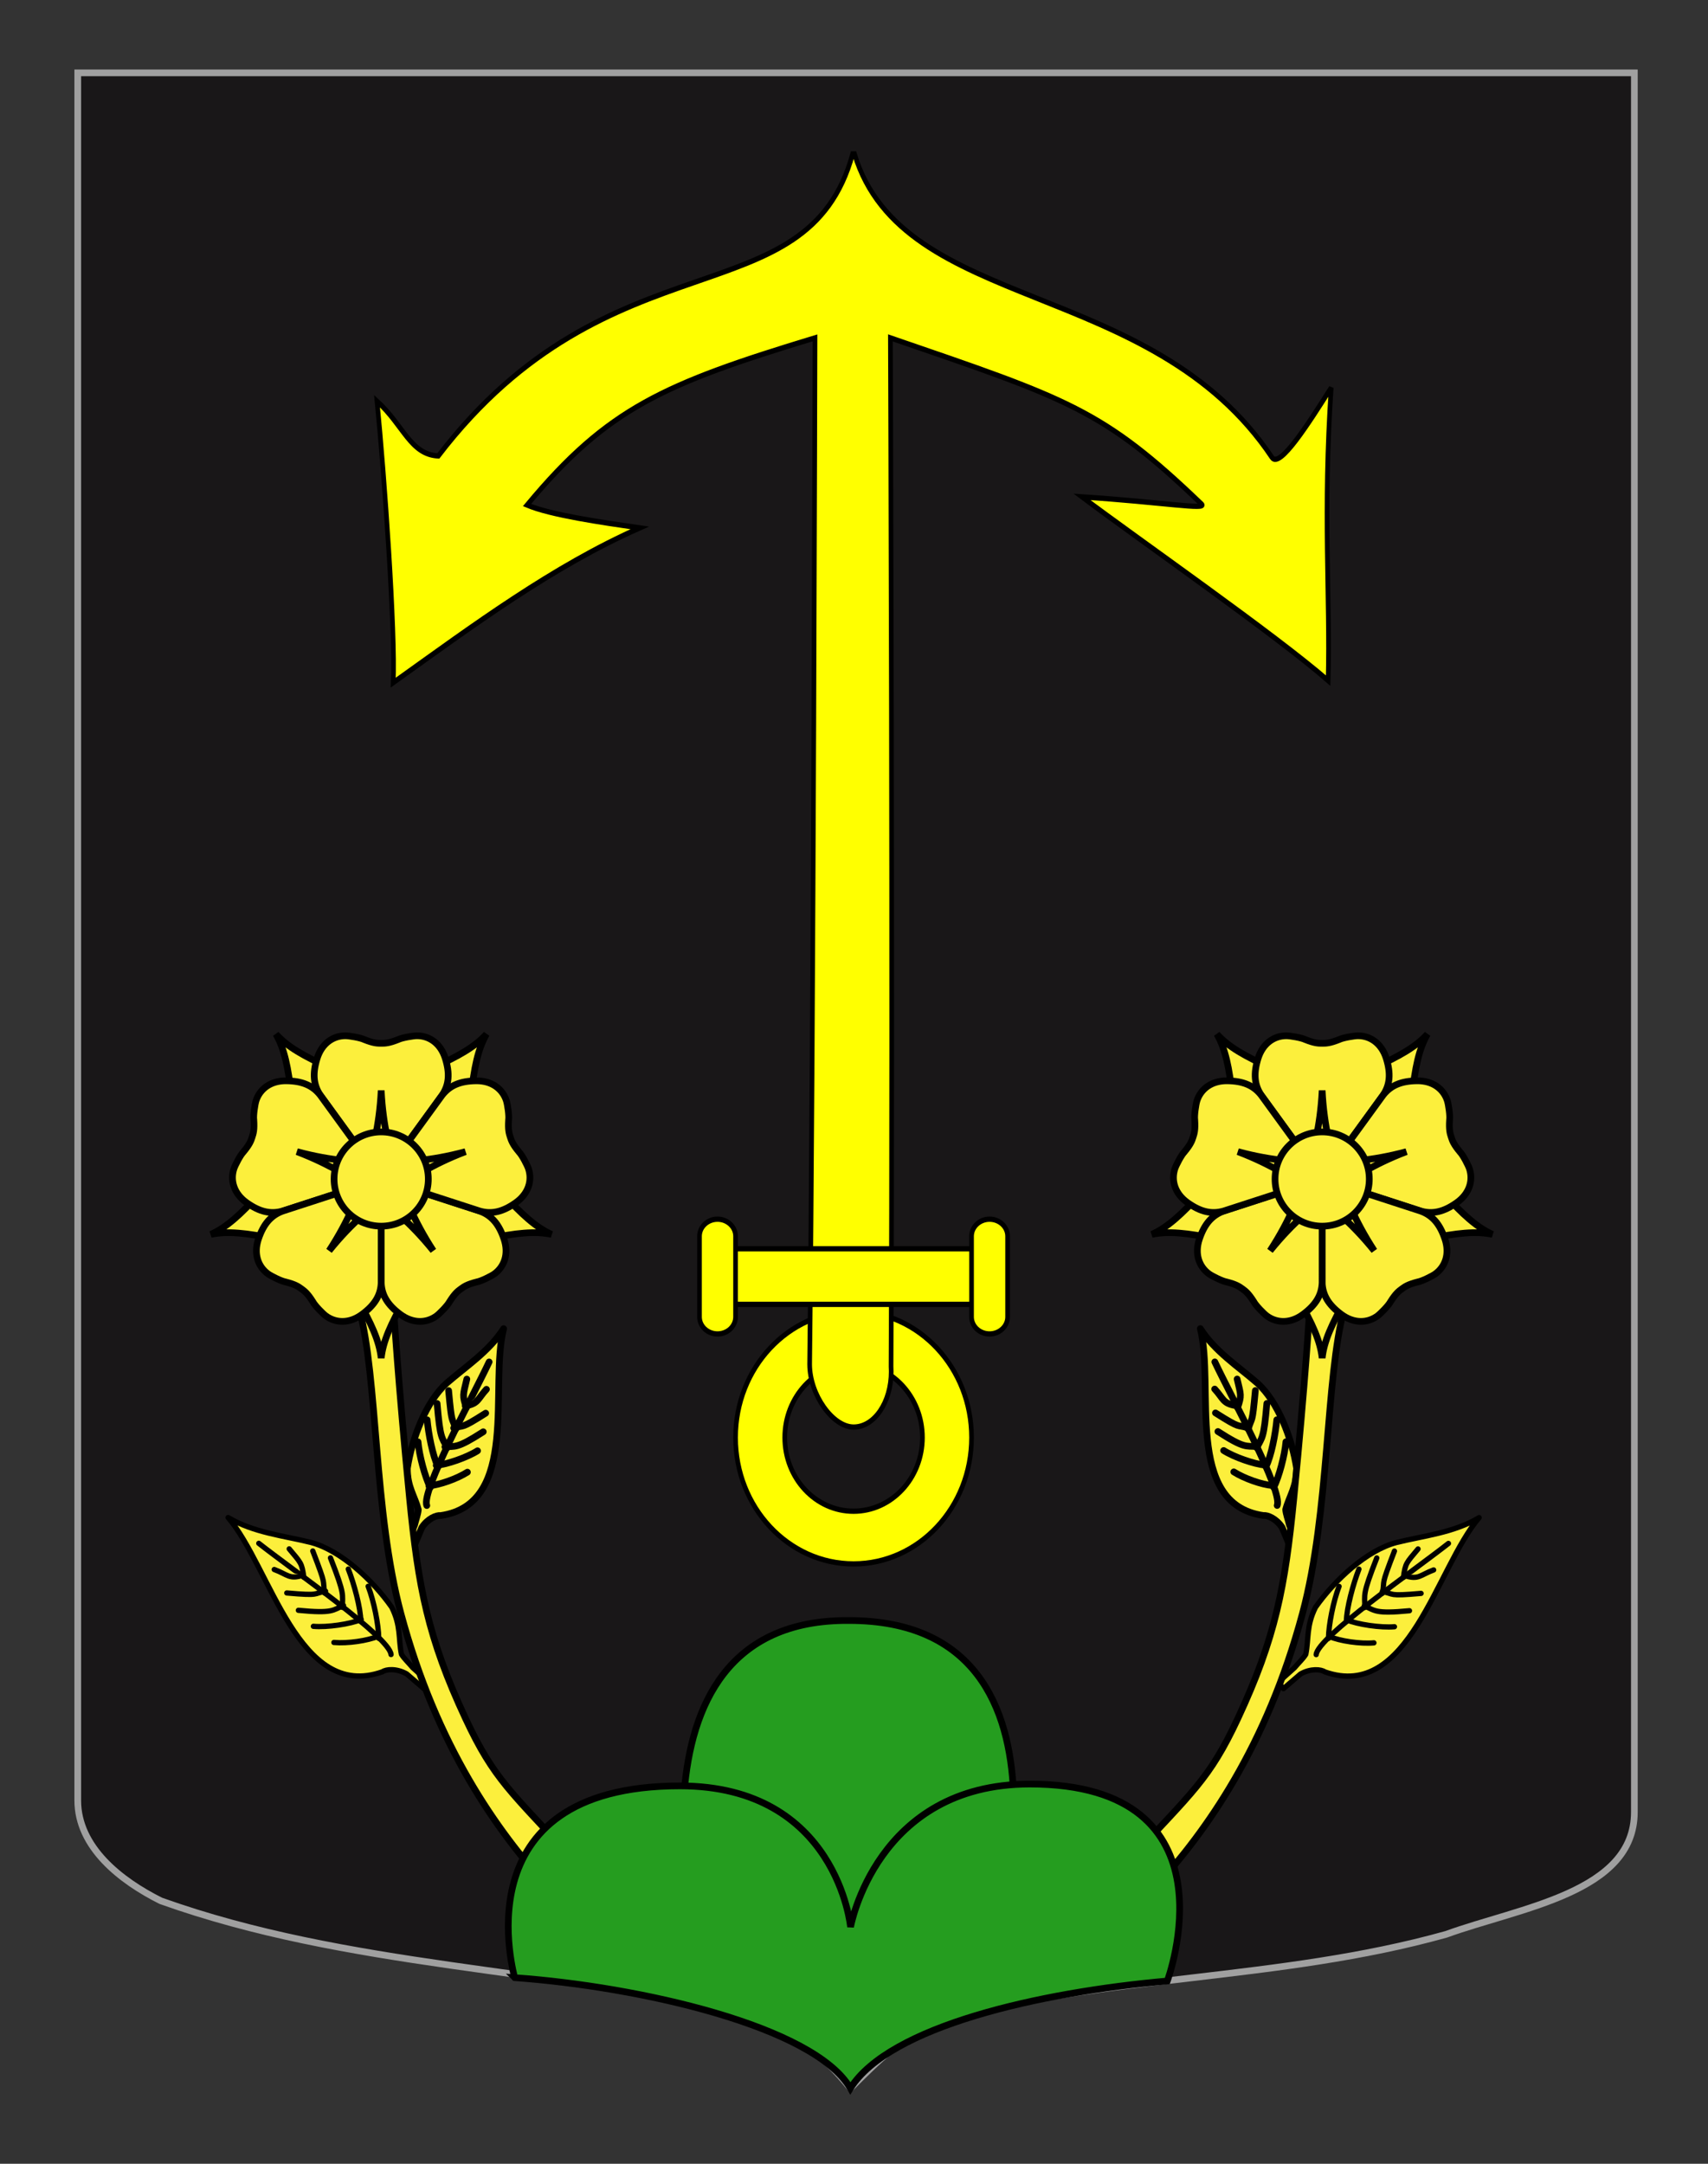 <?xml version="1.0" encoding="utf-8"?>
<!-- Generator: Adobe Illustrator 15.1.0, SVG Export Plug-In . SVG Version: 6.00 Build 0)  -->
<!DOCTYPE svg PUBLIC "-//W3C//DTD SVG 1.1//EN" "http://www.w3.org/Graphics/SVG/1.1/DTD/svg11.dtd">
<svg version="1.1" xmlns="http://www.w3.org/2000/svg" xmlns:xlink="http://www.w3.org/1999/xlink" x="0px" y="0px"
	 width="255.118px" height="323.149px" viewBox="0 0 255.118 323.149" enable-background="new 0 0 255.118 323.149"
	 xml:space="preserve">
<rect x="0" y="0" width="255.118" height="323.149" fill="#333333" stroke="none"/>
<g id="Calque_2">
	<path fill="#191718" stroke="#A0A0A0" d="M11.613,10.88c78,0,154.505,0,232.505,0c0,135.583,0,149.083,0,259.75
		c0,12.041-17.099,14.25-28.099,18.25c-25,7-51,6-76,13c-5,2-9,6-13,10c-4-5-9-9-15-11c-30-7-60-7-88-17c-6-3-12.406-8-12.406-15
		C11.613,245.339,11.613,147.255,11.613,10.88z"/>
	<g id="Ancre" transform="matrix(0.697,0,0,0.789,24.818,26.24)">
		<path id="path9478" fill="#FFFF00" stroke="#000000" d="M172.593,238.847c0-13.204-11.325-23.918-25.287-23.918
			c-13.955,0-25.283,10.714-25.283,23.918c0,13.206,11.326,23.922,25.283,23.922C161.268,262.769,172.596,252.052,172.593,238.847z
			 M132.565,238.844c0-7.701,6.6-13.962,14.741-13.962c8.143,0,14.763,6.261,14.763,13.962c0,7.705-6.62,13.949-14.763,13.949
			C139.165,252.794,132.565,246.549,132.565,238.844z"/>
		<path id="path11290" fill="#FFFF00" stroke="#000000" d="M155.377,226.349c0-0.312-0.011-0.616-0.034-0.921
			c-0.003-0.05,0.006-0.102,0-0.147c0.392-72.444-0.137-194.585-0.137-194.585c38.056,11.552,45.541,13.529,66.689,31.461
			c1.379,1.169-8.371-0.361-25.626-1.366c12.068,8.027,41.517,26.122,52.744,34.781c0.454-16.004-1.155-31.86,0.656-55.444
			c-4.79,6.683-11.036,15.395-12.687,13.211C211.17,19.184,157.866,26.139,147.5-4.121h-0.384
			c-9.754,31.501-51.831,14.514-88.795,57.167c-6.004-0.275-7.394-5.736-13.13-10.373c1.564,13.839,3.989,43.914,3.465,53.287
			c17.181-10.855,34.224-22.039,52.837-29.293c-8.382-1.071-19.064-2.438-24.155-4.328c17.254-18.335,29.306-22.95,61.706-31.644
			c0,0-0.3,129.791-1.146,194.274c0.007,5.795,4.987,11.897,9.429,11.897C151.773,236.867,155.377,232.155,155.377,226.349z"/>
		<g>
			<rect x="120.257" y="203.118" fill="#FFFF00" stroke="#000000" width="54.349" height="10.521"/>
			<path fill="#FFFF00" stroke="#000000" d="M122.024,216.01c0,1.785-1.735,3.228-3.866,3.228l0,0c-2.133,0-3.863-1.443-3.863-3.228
				v-15.265c0-1.781,1.731-3.228,3.863-3.228l0,0c2.131,0,3.866,1.447,3.866,3.228V216.01z"/>
			<path fill="#FFFF00" stroke="#000000" d="M180.323,216.01c0,1.785-1.729,3.228-3.867,3.228l0,0c-2.13,0-3.862-1.443-3.862-3.228
				v-15.265c0-1.781,1.732-3.228,3.862-3.228l0,0c2.138,0,3.867,1.447,3.867,3.228V216.01z"/>
		</g>
	</g>
	<path fill-rule="evenodd" clip-rule="evenodd" fill="#259D1F" stroke="#000000" d="M147.742,293.636h-43.086
		c0,0-13.957-51.923,22.15-51.62C164.43,242.016,147.742,293.636,147.742,293.636z"/>
	<g id="Rose">
		<g>
			<g id="g7863_1_" transform="matrix(0.777,0.134,-0.134,0.777,628.378,65.429)">
				<path id="path7865_1_" fill="#FCEF3C" stroke="#000000" stroke-linejoin="round" d="M-666.001,355.207l-3.649-2.18
					c-2.107-0.762-4.006-0.236-4.612,0.378c-14.749,8.256-24.167-15.865-33.772-23.823c5.266,2.025,11.041,1.594,16.278,1.984
					c5.741,0.508,12.666,4.983,17.159,9.497c2.351,3.2,2.228,5.649,3.323,8.458c0.642,0.739,1.582,1.321,2.529,2.135l3.514,2.204
					L-666.001,355.207z"/>
				<path id="path7867_1_" fill="#FCEF3C" stroke="#000000" stroke-linecap="round" stroke-linejoin="round" d="M-673.207,349.911
					c-0.809-3.197-21.094-12.609-28.268-16.503"/>
				<g id="g7869_1_" transform="translate(-2,0)">
					<path id="path7871_1_" fill="#FCEF3C" stroke="#000000" stroke-linecap="round" stroke-linejoin="round" d="M-674.028,347.28
						c-0.453-2.526-2.119-6.823-3.648-9.373"/>
					<path id="path7873_1_" fill="#FCEF3C" stroke="#000000" stroke-linecap="round" stroke-linejoin="round" d="M-677.915,344.713
						c-0.457-2.525-2.492-6.841-4.022-9.385"/>
					<path id="path7875_1_" fill="#FCEF3C" stroke="#000000" stroke-linecap="round" stroke-linejoin="round" d="M-681.798,342.669
						c-0.454-2.524,0.134-2.318-3.828-8.851"/>
					<path id="path7877_1_" fill="#FCEF3C" stroke="#000000" stroke-linecap="round" stroke-linejoin="round" d="M-685.553,340.576
						c-1.01-2.765,0.298-0.971-3.596-7.478"/>
					<path id="path7879_1_" fill="#FCEF3C" stroke="#000000" stroke-linecap="round" stroke-linejoin="round" d="M-689.977,338.292
						c-0.846-2.641-0.981-2.56-3.641-4.827"/>
				</g>
				<g id="g7881_1_" transform="matrix(0.989,0.15,0.15,-0.989,-69.514,899.176)">
					<path id="path7883_1_" fill="#FCEF3C" stroke="#000000" stroke-linecap="round" stroke-linejoin="round" d="M-682.364,454.953
						c-1.648-1.467-5.147-3.224-7.647-3.81"/>
					<path id="path7885_1_" fill="#FCEF3C" stroke="#000000" stroke-linecap="round" stroke-linejoin="round" d="M-686.478,456.907
						c-1.647-1.471-5.687-3.507-8.184-4.091"/>
					<path id="path7887_1_" fill="#FCEF3C" stroke="#000000" stroke-linecap="round" stroke-linejoin="round" d="M-690.496,458.361
						c-1.651-1.464-1.377-2.096-7.819-3.566"/>
					<path id="path7889_1_" fill="#FCEF3C" stroke="#000000" stroke-linecap="round" stroke-linejoin="round" d="M-694.569,459.848
						c-2.205-1.182-0.496-1.126-6.866-2.629"/>
					<path id="path7891_1_" fill="#FCEF3C" stroke="#000000" stroke-linecap="round" stroke-linejoin="round" d="M-699.54,461.41
						c-2.25-1.687-2.812-0.821-5.553-0.728"/>
				</g>
			</g>
			<g id="g7923_1_" transform="matrix(-0.955,0.297,0.297,0.955,-178.923,71.85)">
				<path id="path7925_1_" fill="#FCEF3C" stroke="#000000" stroke-linejoin="round" d="M-182.634,223.367l-1.958-2.32
					c-1.243-1.017-2.65-1.127-3.204-0.869c-11.885,1.876-12.633-16.295-17.274-23.86c3.09,2.607,7.092,3.72,10.543,5.244
					c3.759,1.722,7.397,6.345,9.383,10.403c0.841,2.678,0.185,4.264,0.272,6.378c0.262,0.643,0.763,1.256,1.212,2.018l1.862,2.303
					L-182.634,223.367z"/>
				<path id="path7927_1_" fill="#FCEF3C" stroke="#000000" stroke-linecap="round" stroke-linejoin="round" d="M-186.27,218.132
					c0.199-2.301-11.317-13.408-15.256-17.708"/>
				<g id="g7929_1_" transform="translate(-2,0)">
					<path id="path7931_1_" fill="#FCEF3C" stroke="#000000" stroke-linecap="round" stroke-linejoin="round" d="M-185.561,215.716
						c0.28-1.773,0.157-5.008-0.283-7.055"/>
					<path id="path7933_1_" fill="#FCEF3C" stroke="#000000" stroke-linecap="round" stroke-linejoin="round" d="M-187.589,213.085
						c0.278-1.771-0.094-5.108-0.533-7.156"/>
					<path id="path7935_1_" fill="#FCEF3C" stroke="#000000" stroke-linecap="round" stroke-linejoin="round" d="M-189.737,210.8
						c0.281-1.773,0.632-1.493-0.527-6.758"/>
					<path id="path7937_1_" fill="#FCEF3C" stroke="#000000" stroke-linecap="round" stroke-linejoin="round" d="M-191.789,208.517
						c-0.039-2.071,0.429-0.571-0.688-5.802"/>
					<path id="path7939_1_" fill="#FCEF3C" stroke="#000000" stroke-linecap="round" stroke-linejoin="round" d="M-194.246,205.939
						c0.043-1.944-0.069-1.925-1.338-4.062"/>
				</g>
				<g id="g7941_1_" transform="matrix(0.989,0.15,0.15,-0.989,-69.514,899.176)">
					<path id="path7943_1_" fill="#FCEF3C" stroke="#000000" stroke-linecap="round" stroke-linejoin="round" d="M-219.053,658.143
						c-1.462-0.57-4.242-0.889-6.071-0.677"/>
					<path id="path7945_1_" fill="#FCEF3C" stroke="#000000" stroke-linecap="round" stroke-linejoin="round" d="M-221.377,660.414
						c-1.461-0.573-4.673-0.949-6.5-0.737"/>
					<path id="path7947_1_" fill="#FCEF3C" stroke="#000000" stroke-linecap="round" stroke-linejoin="round" d="M-223.752,662.333
						c-1.462-0.57-1.429-1.051-6.133-0.478"/>
					<path id="path7949_1_" fill="#FCEF3C" stroke="#000000" stroke-linecap="round" stroke-linejoin="round" d="M-226.159,664.283
						c-1.771-0.251-0.601-0.623-5.267-0.088"/>
					<path id="path7951_1_" fill="#FCEF3C" stroke="#000000" stroke-linecap="round" stroke-linejoin="round" d="M-229.153,666.502
						c-1.922-0.574-2.098,0.129-3.931,0.848"/>
				</g>
			</g>
			<path id="path3298_2_" fill="#FCEF3C" stroke="#000000" stroke-linecap="round" stroke-linejoin="round" d="M53.664,195.542
				c2.786,10.26,2.135,30.26,6.221,45.445c5.362,19.924,14.371,32.461,21.879,40.744c0,0,3.94-3.932,3.644-4.255
				c-9.007-9.85-11.582-11.642-15.87-20.82c-5.646-12.079-7.06-19.622-8.366-32.908c-1.716-17.463-2.368-27.993-2.36-28.431
				L53.664,195.542z"/>
		</g>
		<g>
			<path id="g1_rose_10_" fill="#FCEF3C" stroke="#000000" d="M58.627,183.686l1.971,10.136c-2.252,3.94-3.379,6.475-3.66,9.008
				c-0.281-2.533-1.407-5.067-3.66-9.008l1.972-10.136H58.627z"/>
			<path id="g1_rose_4_" fill="#FCEF3C" stroke="#000000" d="M64.691,176.826l10.247,1.258c3.054,3.359,5.115,5.215,7.439,6.265
				c-2.496-0.515-5.257-0.228-9.7,0.697l-9.031-5.007L64.691,176.826z"/>
			<path id="g1_rose_3_" fill="#FCEF3C" stroke="#000000" d="M60.041,168.94l4.364-9.357c4.138-1.865,6.538-3.252,8.254-5.137
				c-1.261,2.215-1.838,4.927-2.334,9.44l-7.55,7.041L60.041,168.94z"/>
			<path id="g1_rose_2_" fill="#FCEF3C" stroke="#000000" d="M51.103,170.927l-7.551-7.041c-0.495-4.513-1.073-7.225-2.334-9.44
				c1.717,1.885,4.118,3.272,8.255,5.137l4.364,9.357L51.103,170.927z"/>
			<path id="g1_rose_1_" fill="#FCEF3C" stroke="#000000" d="M50.232,180.039l-9.03,5.007c-4.445-0.925-7.203-1.212-9.701-0.697
				c2.324-1.05,4.385-2.905,7.439-6.265l10.248-1.258L50.232,180.039z"/>
			<path id="path2843_10_" fill="#FCEF3C" stroke="#000000" d="M62.288,154.687c1.829,0,3.519,1.126,4.222,3.378
				c0.704,2.252,0.567,3.941-0.474,5.49l-9.098,12.528l-9.094-12.528c-1.043-1.549-1.181-3.238-0.476-5.49
				c0.704-2.252,2.392-3.378,4.221-3.378c0.563,0,2.253,0.281,2.816,0.564c1.407,0.562,1.973,0.562,2.533,0.562
				c0.562,0,1.127,0,2.535-0.562C60.035,154.968,61.724,154.687,62.288,154.687z"/>
			<path fill="#FCEF3C" stroke="#000000" d="M56.938,162.852c0.281,5.631,1.408,9.01,1.972,11.825h-3.941
				C55.531,171.861,56.657,168.482,56.938,162.852z"/>
			<path id="path2843_4_" fill="#FCEF3C" stroke="#000000" d="M38.242,164.385c0.567-1.741,2.159-2.999,4.519-2.973
				c2.36,0.026,3.922,0.68,5.075,2.148l9.103,12.523l-14.726,4.779c-1.793,0.513-3.445,0.122-5.369-1.243
				c-1.924-1.366-2.472-3.32-1.908-5.061c0.175-0.536,0.964-2.056,1.406-2.504c0.971-1.165,1.147-1.7,1.318-2.236
				c0.176-0.535,0.349-1.07,0.249-2.583C37.815,166.614,38.07,164.921,38.242,164.385z"/>
			<path fill="#FCEF3C" stroke="#000000" d="M44.353,171.995c5.442,1.472,9.005,1.444,11.856,1.779l-1.218,3.749
				C52.487,176.117,49.622,174.003,44.353,171.995z"/>
			<path id="path2843_3_" fill="#FCEF3C" stroke="#000000" d="M40.035,190.251c-1.481-1.076-2.185-2.979-1.43-5.217
				c0.754-2.235,1.858-3.521,3.611-4.162l14.722-4.788l-0.003,15.483c-0.068,1.863-0.949,3.312-2.844,4.721
				c-1.892,1.407-3.921,1.326-5.404,0.25c-0.453-0.33-1.654-1.551-1.945-2.11c-0.807-1.283-1.263-1.613-1.718-1.945
				c-0.455-0.33-0.912-0.662-2.379-1.033C42.022,191.346,40.49,190.58,40.035,190.251z"/>
			<path fill="#FCEF3C" stroke="#000000" d="M49.162,186.79c3.083-4.722,4.156-8.117,5.355-10.726l3.188,2.316
				C55.594,180.327,52.698,182.399,49.162,186.79z"/>
			<path id="path2843_2_" fill="#FCEF3C" stroke="#000000" d="M65.19,196.538c-1.482,1.076-3.512,1.157-5.404-0.25
				c-1.894-1.409-2.774-2.857-2.843-4.721l-0.004-15.483l14.724,4.788c1.752,0.641,2.859,1.927,3.612,4.162
				c0.755,2.237,0.049,4.141-1.43,5.217c-0.455,0.329-1.988,1.095-2.608,1.198c-1.469,0.371-1.927,0.703-2.382,1.033
				c-0.455,0.332-0.911,0.662-1.718,1.945C66.844,194.987,65.643,196.208,65.19,196.538z"/>
			<path fill="#FCEF3C" stroke="#000000" d="M64.716,186.79c-3.536-4.391-6.434-6.463-8.545-8.409l3.19-2.316
				C60.56,178.673,61.635,182.068,64.716,186.79z"/>
			<path id="path2843_1_" fill="#FCEF3C" stroke="#000000" d="M78.942,174.56c0.564,1.74,0.016,3.694-1.908,5.061
				c-1.924,1.365-3.574,1.756-5.368,1.243l-14.728-4.779l9.104-12.523c1.152-1.469,2.716-2.122,5.075-2.148
				c2.36-0.026,3.951,1.231,4.518,2.973c0.174,0.536,0.427,2.229,0.333,2.852c-0.099,1.513,0.073,2.048,0.249,2.583
				c0.173,0.536,0.348,1.071,1.318,2.236C77.976,172.504,78.768,174.023,78.942,174.56z"/>
			<path fill="#FCEF3C" stroke="#000000" d="M69.524,171.995c-5.269,2.008-8.134,4.122-10.637,5.528l-1.219-3.749
				C60.519,173.439,64.081,173.467,69.524,171.995z"/>
			<circle fill="#FCEF3C" stroke="#000000" cx="56.938" cy="176.084" r="7.038"/>
		</g>
	</g>
	<g id="Rose_1_">
		<g>
			<g id="g7863_2_" transform="matrix(0.777,0.134,-0.134,0.777,628.378,65.429)">
				<path id="path7865_2_" fill="#FCEF3C" stroke="#000000" stroke-linejoin="round" d="M-505.513,327.544l2.709-3.275
					c1.729-1.423,3.695-1.564,4.472-1.188c16.662,2.842,17.461-23.04,23.847-33.755c-4.285,3.671-9.87,5.198-14.674,7.319
					c-5.241,2.401-10.268,8.936-12.99,14.694c-1.145,3.802-0.208,6.069-0.298,9.082c-0.358,0.911-1.049,1.775-1.669,2.859
					l-2.573,3.253L-505.513,327.544z"/>
				<path id="path7867_2_" fill="#FCEF3C" stroke="#000000" stroke-linecap="round" stroke-linejoin="round" d="M-500.496,320.141
					c-0.308-3.283,15.656-18.943,21.111-25.014"/>
				<g id="g7869_2_" transform="translate(-2,0)">
					<path id="path7871_2_" fill="#FCEF3C" stroke="#000000" stroke-linecap="round" stroke-linejoin="round" d="M-496.72,316.718
						c-0.419-2.532-0.288-7.139,0.299-10.054"/>
					<path id="path7873_2_" fill="#FCEF3C" stroke="#000000" stroke-linecap="round" stroke-linejoin="round" d="M-493.917,312.998
						c-0.414-2.532,0.059-7.28,0.648-10.19"/>
					<path id="path7875_2_" fill="#FCEF3C" stroke="#000000" stroke-linecap="round" stroke-linejoin="round" d="M-490.941,309.772
						c-0.419-2.53-0.903-2.139,0.643-9.622"/>
					<path id="path7877_2_" fill="#FCEF3C" stroke="#000000" stroke-linecap="round" stroke-linejoin="round" d="M-488.104,306.542
						c0.026-2.944-0.605-0.815,0.885-8.25"/>
					<path id="path7879_2_" fill="#FCEF3C" stroke="#000000" stroke-linecap="round" stroke-linejoin="round" d="M-484.701,302.909
						c-0.086-2.772,0.068-2.741,1.816-5.768"/>
				</g>
				<g id="g7881_2_" transform="matrix(0.989,0.15,0.15,-0.989,-69.514,899.176)">
					<path id="path7883_2_" fill="#FCEF3C" stroke="#000000" stroke-linecap="round" stroke-linejoin="round" d="M-511.514,511.746
						c2.199-0.189,6.053,0.499,8.407,1.527"/>
					<path id="path7885_2_" fill="#FCEF3C" stroke="#000000" stroke-linecap="round" stroke-linejoin="round" d="M-509.389,515.775
						c2.2-0.192,6.655,0.596,9.005,1.622"/>
					<path id="path7887_2_" fill="#FCEF3C" stroke="#000000" stroke-linecap="round" stroke-linejoin="round" d="M-507.041,519.344
						c2.199-0.185,2.358-0.854,8.399,1.825"/>
					<path id="path7889_2_" fill="#FCEF3C" stroke="#000000" stroke-linecap="round" stroke-linejoin="round" d="M-504.668,522.974
						c2.474,0.374,1.071-0.605,7.074,2.005"/>
					<path id="path7891_2_" fill="#FCEF3C" stroke="#000000" stroke-linecap="round" stroke-linejoin="round" d="M-501.621,527.202
						c2.812-0.004,2.744,1.026,4.884,2.741"/>
				</g>
			</g>
			<g id="g7923_2_" transform="matrix(-0.955,0.297,0.297,0.955,-178.923,71.85)">
				<path id="path7925_2_" fill="#FCEF3C" stroke="#000000" stroke-linejoin="round" d="M-307.571,262.212l0.298-3.022
					c0.447-1.542,1.543-2.431,2.146-2.532c10.854-5.194,1.167-20.586,0.699-29.449c-1.067,3.9-3.732,7.086-5.711,10.298
					c-2.12,3.55-2.494,9.42-1.83,13.889c0.826,2.682,2.266,3.617,3.393,5.407c0.147,0.678,0.084,1.467,0.146,2.35l-0.227,2.953
					L-307.571,262.212z"/>
				<path id="path7927_2_" fill="#FCEF3C" stroke="#000000" stroke-linecap="round" stroke-linejoin="round" d="M-307.544,255.839
					c-1.469-1.782,1.719-17.461,2.525-23.237"/>
				<g id="g7929_2_" transform="translate(-2,0)">
					<path id="path7931_2_" fill="#FCEF3C" stroke="#000000" stroke-linecap="round" stroke-linejoin="round" d="M-305.851,253.117
						c-1.236-1.301-2.97-4.036-3.767-5.972"/>
					<path id="path7933_2_" fill="#FCEF3C" stroke="#000000" stroke-linecap="round" stroke-linejoin="round" d="M-305.673,249.799
						c-1.233-1.301-2.819-4.26-3.618-6.196"/>
					<path id="path7935_2_" fill="#FCEF3C" stroke="#000000" stroke-linecap="round" stroke-linejoin="round" d="M-305.199,246.699
						c-1.236-1.301-1.366-0.872-3.398-5.865"/>
					<path id="path7937_2_" fill="#FCEF3C" stroke="#000000" stroke-linecap="round" stroke-linejoin="round" d="M-304.804,243.656
						c-1.142-1.728-0.678-0.227-2.723-5.17"/>
					<path id="path7939_2_" fill="#FCEF3C" stroke="#000000" stroke-linecap="round" stroke-linejoin="round" d="M-304.241,240.139
						c-1.138-1.577-1.034-1.625-1.202-4.105"/>
				</g>
				<g id="g7941_2_" transform="matrix(0.989,0.15,0.15,-0.989,-69.514,899.176)">
					<path id="path7943_2_" fill="#FCEF3C" stroke="#000000" stroke-linecap="round" stroke-linejoin="round" d="M-332.361,603.175
						c1.353,0.795,3.324,2.782,4.29,4.349"/>
					<path id="path7945_2_" fill="#FCEF3C" stroke="#000000" stroke-linecap="round" stroke-linejoin="round" d="M-332.706,606.405
						c1.355,0.793,3.638,3.083,4.602,4.649"/>
					<path id="path7947_2_" fill="#FCEF3C" stroke="#000000" stroke-linecap="round" stroke-linejoin="round" d="M-332.743,609.458
						c1.352,0.795,1.711,0.472,4.171,4.521"/>
					<path id="path7949_2_" fill="#FCEF3C" stroke="#000000" stroke-linecap="round" stroke-linejoin="round" d="M-332.785,612.555
						c1.294,1.235,0.861,0.087,3.329,4.082"/>
					<path id="path7951_2_" fill="#FCEF3C" stroke="#000000" stroke-linecap="round" stroke-linejoin="round" d="M-332.674,616.281
						c1.639,1.154,1.197,1.728,1.767,3.612"/>
				</g>
			</g>
			<path id="path3298_1_" fill="#FCEF3C" stroke="#000000" stroke-linecap="round" stroke-linejoin="round" d="M200.762,195.542
				c-2.785,10.26-2.135,30.26-6.221,45.445c-5.363,19.924-14.371,32.461-21.879,40.744c0,0-3.94-3.932-3.645-4.255
				c9.008-9.85,11.582-11.642,15.869-20.82c5.646-12.079,7.061-19.622,8.367-32.908c1.716-17.463,2.367-27.993,2.359-28.431
				L200.762,195.542z"/>
		</g>
		<g>
			<path id="g1_rose_9_" fill="#FCEF3C" stroke="#000000" d="M195.799,183.685l-1.972,10.136c2.252,3.94,3.379,6.475,3.66,9.008
				c0.28-2.533,1.407-5.067,3.659-9.008l-1.972-10.136H195.799z"/>
			<path id="g1_rose_8_" fill="#FCEF3C" stroke="#000000" d="M189.734,176.826l-10.246,1.258c-3.054,3.359-5.115,5.215-7.439,6.265
				c2.496-0.515,5.257-0.228,9.7,0.697l9.03-5.007L189.734,176.826z"/>
			<path id="g1_rose_7_" fill="#FCEF3C" stroke="#000000" d="M194.385,168.94l-4.363-9.357c-4.139-1.865-6.539-3.252-8.255-5.137
				c1.261,2.215,1.839,4.927,2.334,9.44l7.55,7.041L194.385,168.94z"/>
			<path id="g1_rose_6_" fill="#FCEF3C" stroke="#000000" d="M203.322,170.927l7.551-7.041c0.496-4.513,1.073-7.225,2.334-9.44
				c-1.717,1.885-4.117,3.272-8.255,5.137l-4.364,9.357L203.322,170.927z"/>
			<path id="g1_rose_5_" fill="#FCEF3C" stroke="#000000" d="M204.193,180.039l9.03,5.007c4.444-0.925,7.202-1.212,9.7-0.697
				c-2.324-1.05-4.385-2.905-7.439-6.265l-10.247-1.258L204.193,180.039z"/>
			<path id="path2843_9_" fill="#FCEF3C" stroke="#000000" d="M192.137,154.687c-1.828,0-3.518,1.126-4.222,3.378
				s-0.567,3.941,0.474,5.49l9.099,12.528l9.095-12.528c1.043-1.549,1.18-3.238,0.476-5.49s-2.392-3.378-4.221-3.378
				c-0.563,0-2.253,0.281-2.816,0.564c-1.407,0.562-1.973,0.562-2.533,0.562c-0.562,0-1.128,0-2.534-0.562
				C194.39,154.968,192.701,154.687,192.137,154.687z"/>
			<path fill="#FCEF3C" stroke="#000000" d="M197.487,162.851c-0.281,5.631-1.408,9.01-1.972,11.825h3.941
				C198.894,171.861,197.767,168.482,197.487,162.851z"/>
			<path id="path2843_8_" fill="#FCEF3C" stroke="#000000" d="M216.183,164.385c-0.566-1.741-2.158-2.999-4.519-2.973
				s-3.923,0.68-5.075,2.148l-9.103,12.523l14.726,4.779c1.794,0.513,3.445,0.122,5.369-1.243c1.924-1.366,2.473-3.32,1.908-5.061
				c-0.175-0.536-0.964-2.056-1.406-2.504c-0.971-1.165-1.146-1.7-1.317-2.236c-0.176-0.535-0.349-1.07-0.249-2.583
				C216.61,166.614,216.355,164.921,216.183,164.385z"/>
			<path fill="#FCEF3C" stroke="#000000" d="M210.072,171.995c-5.442,1.472-9.005,1.444-11.856,1.779l1.218,3.749
				C201.938,176.117,204.804,174.003,210.072,171.995z"/>
			<path id="path2843_7_" fill="#FCEF3C" stroke="#000000" d="M214.39,190.251c1.48-1.076,2.186-2.979,1.43-5.217
				c-0.754-2.235-1.857-3.521-3.611-4.162l-14.722-4.788l0.003,15.483c0.068,1.863,0.949,3.312,2.844,4.721
				c1.893,1.407,3.922,1.326,5.404,0.25c0.453-0.33,1.654-1.551,1.945-2.11c0.807-1.283,1.263-1.613,1.719-1.945
				c0.455-0.33,0.911-0.662,2.379-1.033C212.404,191.346,213.935,190.58,214.39,190.251z"/>
			<path fill="#FCEF3C" stroke="#000000" d="M205.264,186.79c-3.082-4.722-4.156-8.117-5.355-10.726l-3.188,2.316
				C198.831,180.327,201.726,182.399,205.264,186.79z"/>
			<path id="path2843_6_" fill="#FCEF3C" stroke="#000000" d="M189.236,196.538c1.482,1.076,3.512,1.157,5.403-0.25
				c1.894-1.409,2.774-2.857,2.843-4.721l0.005-15.483l-14.724,4.788c-1.752,0.641-2.859,1.927-3.611,4.162
				c-0.756,2.237-0.05,4.141,1.43,5.217c0.455,0.329,1.988,1.095,2.608,1.198c1.47,0.371,1.927,0.703,2.382,1.033
				c0.455,0.332,0.91,0.662,1.718,1.945C187.582,194.987,188.783,196.208,189.236,196.538z"/>
			<path fill="#FCEF3C" stroke="#000000" d="M189.709,186.79c3.536-4.391,6.434-6.463,8.545-8.409l-3.189-2.316
				C193.865,178.673,192.791,182.068,189.709,186.79z"/>
			<path id="path2843_5_" fill="#FCEF3C" stroke="#000000" d="M175.484,174.559c-0.564,1.74-0.017,3.694,1.907,5.061
				c1.925,1.365,3.574,1.756,5.368,1.243l14.728-4.779l-9.104-12.523c-1.152-1.469-2.716-2.122-5.075-2.148
				c-2.36-0.026-3.951,1.231-4.519,2.973c-0.174,0.536-0.427,2.229-0.332,2.852c0.099,1.513-0.074,2.048-0.25,2.583
				c-0.172,0.536-0.348,1.071-1.317,2.236C176.449,172.504,175.658,174.023,175.484,174.559z"/>
			<path fill="#FCEF3C" stroke="#000000" d="M184.902,171.995c5.268,2.008,8.133,4.122,10.637,5.528l1.219-3.749
				C193.906,173.439,190.344,173.467,184.902,171.995z"/>
			<circle fill="#FCEF3C" stroke="#000000" cx="197.487" cy="176.084" r="7.038"/>
		</g>
	</g>
	<path fill-rule="evenodd" clip-rule="evenodd" fill="#259D1F" stroke="#000000" d="M127.019,311.88
		c-5.413-9.277-31.497-15.193-50.163-16.527c0.166,0.167-8.663-28.64,24.703-28.64c23.49,0,25.486,21.078,25.486,21.078
		s3.814-21.35,26.77-21.35c31.498,0,20.541,29.411,20.541,29.411C155.253,297.544,132.856,302.602,127.019,311.88z"/>
</g>
<g id="Calque_1">
	<path fill="#FFFFFF" stroke="#000000" d="M182.707,150.63"/>
</g>
</svg>
